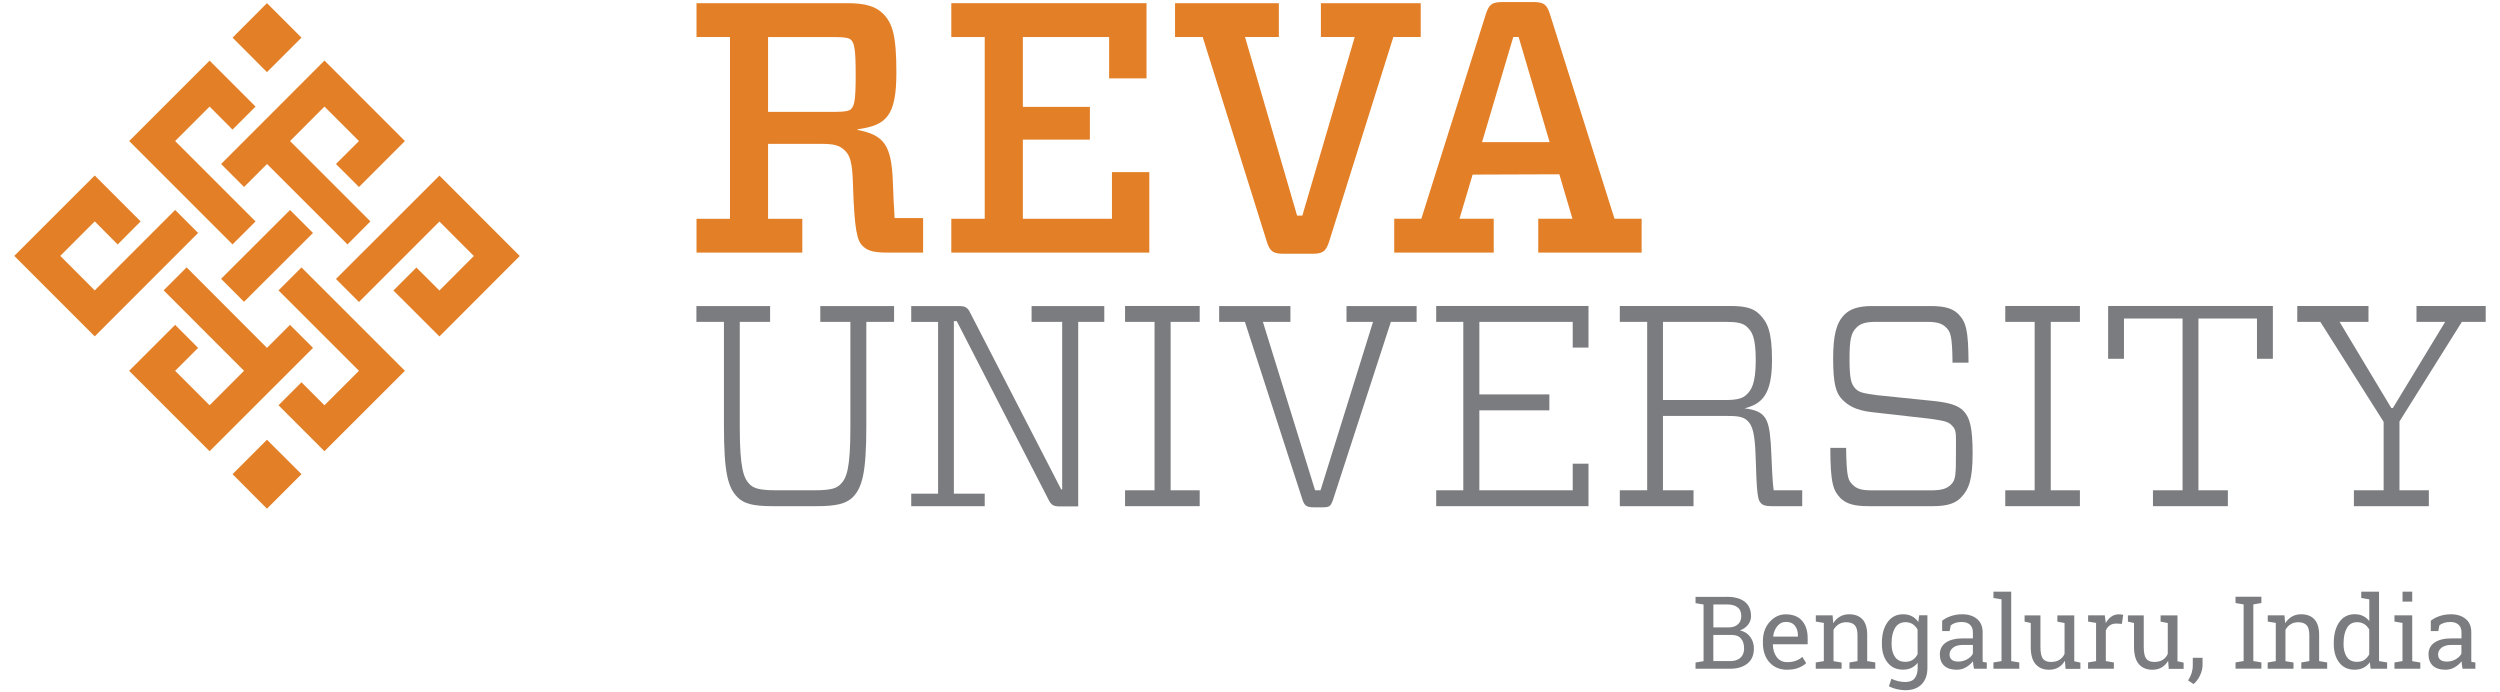 <svg width="130" height="36" viewBox="0 0 130 36" fill="none" xmlns="http://www.w3.org/2000/svg">
<g clip-path="url(#clip0_1252_34617)">
<mask id="mask0_1252_34617" style="mask-type:luminance" maskUnits="userSpaceOnUse" x="-14" y="-7" width="158" height="50">
<path d="M143.546 -6.545H-13.545V42.545H143.546V-6.545Z" fill="white"/>
</mask>
<g mask="url(#mask0_1252_34617)">
<mask id="mask1_1252_34617" style="mask-type:luminance" maskUnits="userSpaceOnUse" x="-14" y="-7" width="158" height="50">
<path d="M143.546 -6.545H-13.545V42.545H143.546V-6.545Z" fill="white"/>
</mask>
<g mask="url(#mask1_1252_34617)">
<path d="M112.743 34.361C112.656 34.511 112.544 34.625 112.405 34.707C112.269 34.786 112.111 34.827 111.931 34.827C111.628 34.827 111.393 34.732 111.224 34.538C111.055 34.344 110.968 34.042 110.968 33.633V32.395L110.652 32.324V31.999H111.475V33.644C111.475 33.941 111.519 34.143 111.606 34.255C111.693 34.366 111.83 34.421 112.015 34.421C112.201 34.421 112.345 34.385 112.46 34.312C112.577 34.238 112.664 34.137 112.724 34.001V32.397L112.351 32.326V32.002H113.229V34.385L113.548 34.456V34.781H112.776L112.743 34.369V34.361ZM108.582 32.321V31.996H109.449L109.501 32.4C109.577 32.258 109.675 32.146 109.79 32.065C109.907 31.983 110.035 31.945 110.188 31.945C110.226 31.945 110.267 31.947 110.311 31.953C110.352 31.961 110.384 31.966 110.406 31.972L110.338 32.441L110.052 32.425C109.918 32.425 109.806 32.455 109.713 32.517C109.623 32.58 109.553 32.667 109.503 32.782V34.377L109.921 34.448V34.773H108.579V34.448L108.996 34.377V32.392L108.579 32.321H108.582ZM107.373 34.361C107.286 34.511 107.174 34.625 107.035 34.707C106.896 34.786 106.738 34.827 106.558 34.827C106.255 34.827 106.021 34.732 105.852 34.538C105.683 34.344 105.598 34.042 105.598 33.633V32.395L105.279 32.324V31.999H106.103V33.644C106.103 33.941 106.146 34.143 106.233 34.255C106.321 34.366 106.457 34.421 106.643 34.421C106.828 34.421 106.973 34.385 107.09 34.312C107.207 34.238 107.297 34.137 107.357 34.001V32.397L106.983 32.326V32.002H107.862V34.385L108.181 34.456V34.781H107.409L107.376 34.369L107.373 34.361ZM103.659 31.094V30.766H104.583V34.377L105.003 34.448V34.773H103.659V34.448L104.079 34.377V31.165L103.659 31.094ZM101.832 34.402C101.998 34.402 102.153 34.361 102.293 34.282C102.432 34.203 102.53 34.107 102.59 33.993V33.537H102.05C101.843 33.537 101.679 33.586 101.559 33.679C101.439 33.775 101.376 33.892 101.376 34.028C101.376 34.151 101.414 34.244 101.491 34.306C101.564 34.372 101.679 34.402 101.832 34.402ZM102.647 34.773C102.631 34.696 102.62 34.628 102.612 34.571C102.601 34.511 102.598 34.451 102.593 34.388C102.494 34.514 102.372 34.617 102.224 34.702C102.077 34.786 101.924 34.827 101.755 34.827C101.466 34.827 101.248 34.756 101.098 34.617C100.945 34.475 100.872 34.276 100.872 34.02C100.872 33.764 100.978 33.554 101.191 33.409C101.403 33.267 101.695 33.196 102.069 33.196H102.59V32.872C102.59 32.708 102.538 32.58 102.437 32.484C102.333 32.389 102.192 32.343 102.006 32.343C101.881 32.343 101.766 32.359 101.671 32.392C101.575 32.425 101.499 32.468 101.436 32.525L101.382 32.817H100.992V32.277C101.12 32.176 101.273 32.097 101.453 32.035C101.633 31.974 101.829 31.942 102.039 31.942C102.355 31.942 102.609 32.024 102.803 32.184C102.999 32.343 103.097 32.575 103.097 32.874V34.317L103.105 34.421L103.313 34.448V34.773H102.65H102.647ZM98.362 33.488C98.362 33.769 98.422 33.99 98.54 34.162C98.66 34.331 98.837 34.415 99.08 34.415C99.233 34.415 99.361 34.38 99.462 34.312C99.565 34.244 99.65 34.145 99.715 34.017V32.738C99.653 32.621 99.565 32.525 99.462 32.457C99.358 32.386 99.23 32.354 99.085 32.354C98.843 32.354 98.662 32.455 98.54 32.656C98.422 32.858 98.362 33.117 98.362 33.434V33.488ZM97.858 33.434C97.858 32.986 97.956 32.626 98.153 32.354C98.346 32.081 98.616 31.942 98.96 31.942C99.134 31.942 99.29 31.974 99.421 32.045C99.552 32.114 99.661 32.212 99.751 32.343L99.797 31.994H100.225V34.734C100.225 35.094 100.124 35.378 99.925 35.583C99.723 35.79 99.44 35.891 99.069 35.891C98.935 35.891 98.791 35.872 98.632 35.836C98.48 35.801 98.341 35.749 98.223 35.686L98.354 35.294C98.45 35.343 98.559 35.384 98.69 35.416C98.818 35.446 98.943 35.465 99.063 35.465C99.29 35.465 99.456 35.403 99.56 35.275C99.663 35.149 99.718 34.969 99.718 34.732V34.467C99.628 34.582 99.519 34.672 99.393 34.732C99.268 34.792 99.123 34.822 98.957 34.822C98.613 34.822 98.349 34.699 98.153 34.451C97.956 34.206 97.858 33.881 97.858 33.483V33.428V33.434ZM94.422 34.448L94.839 34.377V32.392L94.422 32.321V31.996H95.294L95.33 32.408C95.42 32.261 95.537 32.146 95.676 32.065C95.815 31.983 95.973 31.942 96.153 31.942C96.451 31.942 96.685 32.029 96.849 32.206C97.013 32.384 97.094 32.654 97.094 33.019V34.377L97.514 34.448V34.773H96.172V34.448L96.59 34.377V33.03C96.59 32.785 96.541 32.61 96.445 32.509C96.347 32.405 96.197 32.356 96.001 32.356C95.856 32.356 95.725 32.392 95.613 32.463C95.502 32.534 95.412 32.629 95.343 32.749V34.38L95.763 34.451V34.775H94.419V34.451L94.422 34.448ZM92.859 32.34C92.69 32.34 92.545 32.411 92.425 32.553C92.305 32.694 92.232 32.877 92.204 33.093L92.21 33.104H93.492V33.035C93.492 32.836 93.44 32.67 93.333 32.536C93.227 32.403 93.069 32.337 92.859 32.337M92.935 34.827C92.551 34.827 92.243 34.699 92.013 34.443C91.784 34.184 91.672 33.851 91.672 33.439V33.325C91.672 32.929 91.79 32.599 92.024 32.337C92.262 32.075 92.537 31.945 92.859 31.945C93.233 31.945 93.516 32.059 93.71 32.283C93.903 32.509 93.999 32.809 93.999 33.185V33.502H92.196L92.188 33.513C92.193 33.78 92.262 34.001 92.392 34.173C92.521 34.344 92.703 34.432 92.938 34.432C93.11 34.432 93.26 34.407 93.388 34.358C93.516 34.309 93.628 34.244 93.721 34.156L93.92 34.484C93.822 34.579 93.688 34.661 93.524 34.726C93.361 34.792 93.164 34.825 92.935 34.825M127.239 34.402C127.408 34.402 127.561 34.361 127.697 34.282C127.836 34.203 127.934 34.107 127.994 33.993V33.537H127.454C127.25 33.537 127.083 33.586 126.961 33.679C126.843 33.775 126.781 33.892 126.781 34.028C126.781 34.151 126.819 34.244 126.895 34.306C126.972 34.372 127.086 34.402 127.236 34.402M128.054 34.773C128.041 34.696 128.027 34.628 128.019 34.571C128.011 34.511 128.005 34.451 128.003 34.388C127.904 34.514 127.784 34.617 127.637 34.702C127.49 34.786 127.334 34.827 127.168 34.827C126.879 34.827 126.661 34.756 126.508 34.617C126.358 34.475 126.282 34.276 126.282 34.02C126.282 33.764 126.388 33.554 126.601 33.409C126.816 33.267 127.108 33.196 127.476 33.196H127.997V32.872C127.997 32.708 127.948 32.58 127.844 32.484C127.741 32.389 127.599 32.343 127.416 32.343C127.288 32.343 127.176 32.359 127.081 32.392C126.983 32.425 126.906 32.468 126.846 32.525L126.792 32.817H126.402V32.277C126.53 32.176 126.68 32.097 126.863 32.035C127.043 31.974 127.236 31.942 127.449 31.942C127.763 31.942 128.019 32.024 128.215 32.184C128.412 32.343 128.507 32.575 128.507 32.874V34.317L128.515 34.421L128.72 34.448V34.773H128.057H128.054ZM125.436 31.282H124.932V30.766H125.436V31.282ZM124.512 34.448L124.929 34.377V32.392L124.512 32.321V31.996H125.436V34.38L125.856 34.451V34.775H124.512V34.451V34.448ZM121.863 33.488C121.863 33.769 121.921 33.99 122.035 34.162C122.15 34.331 122.327 34.415 122.567 34.415C122.717 34.415 122.843 34.383 122.946 34.315C123.05 34.246 123.134 34.148 123.2 34.025V32.735C123.134 32.618 123.05 32.525 122.946 32.457C122.843 32.389 122.717 32.354 122.573 32.354C122.33 32.354 122.153 32.455 122.041 32.654C121.923 32.855 121.866 33.114 121.866 33.434V33.488H121.863ZM123.23 34.44C123.137 34.568 123.028 34.661 122.894 34.726C122.763 34.792 122.611 34.825 122.439 34.825C122.098 34.825 121.833 34.702 121.643 34.456C121.452 34.211 121.356 33.889 121.356 33.485V33.431C121.356 32.984 121.452 32.624 121.643 32.351C121.833 32.078 122.101 31.939 122.444 31.939C122.608 31.939 122.755 31.969 122.881 32.032C123.006 32.092 123.115 32.182 123.203 32.296V31.165L122.785 31.094V30.766H123.71V34.377L124.13 34.448V34.773H123.271L123.233 34.44H123.23ZM117.923 34.448L118.34 34.377V32.392L117.923 32.321V31.996H118.793L118.828 32.408C118.921 32.261 119.038 32.146 119.177 32.065C119.316 31.983 119.474 31.942 119.654 31.942C119.954 31.942 120.186 32.029 120.35 32.206C120.513 32.384 120.595 32.654 120.595 33.019V34.377L121.013 34.448V34.773H119.668V34.448L120.085 34.377V33.03C120.085 32.785 120.039 32.61 119.941 32.509C119.845 32.405 119.698 32.356 119.499 32.356C119.352 32.356 119.223 32.392 119.112 32.463C119 32.534 118.91 32.629 118.844 32.749V34.38L119.262 34.451V34.775H117.92V34.451L117.923 34.448ZM116.248 31.358V31.031H117.593V31.358L117.173 31.429V34.374L117.593 34.445V34.77H116.248V34.445L116.668 34.374V31.429L116.248 31.358ZM114.533 34.587C114.533 34.754 114.489 34.931 114.404 35.114C114.323 35.296 114.208 35.449 114.066 35.572L113.78 35.381C113.862 35.258 113.922 35.133 113.963 35.005C114.003 34.876 114.025 34.74 114.025 34.596V34.205H114.533V34.587ZM89.093 32.624H89.935C90.118 32.618 90.265 32.564 90.377 32.46C90.489 32.359 90.546 32.215 90.546 32.035C90.546 31.833 90.483 31.68 90.355 31.582C90.23 31.481 90.047 31.432 89.807 31.432H89.095V32.624H89.093ZM89.093 33.019V34.377H89.965C90.197 34.377 90.374 34.32 90.502 34.205C90.628 34.091 90.693 33.93 90.693 33.72C90.693 33.51 90.642 33.327 90.532 33.205C90.426 33.079 90.263 33.016 90.042 33.016H89.093V33.019ZM89.807 31.034C90.197 31.034 90.502 31.118 90.723 31.287C90.942 31.454 91.053 31.707 91.053 32.045C91.053 32.209 91.002 32.359 90.895 32.49C90.789 32.621 90.65 32.719 90.478 32.782C90.702 32.831 90.879 32.94 91.007 33.114C91.138 33.289 91.203 33.488 91.203 33.72C91.203 34.061 91.092 34.323 90.868 34.503C90.644 34.683 90.344 34.775 89.965 34.775H88.168V34.451L88.585 34.38V31.434L88.168 31.364V31.036H89.804L89.807 31.034Z" fill="#7B7C7F"/>
<path d="M0.742 13.306L4.926 17.49L10.301 12.114L9.107 10.917L4.926 15.101L3.134 13.306L4.926 11.512L6.118 12.712L7.312 11.512L4.926 9.125L0.742 13.306Z" fill="#E37F26"/>
<path d="M27.028 13.312L22.85 17.495L20.458 15.106L21.652 13.912L22.85 15.106L24.639 13.312L22.85 11.52L18.666 15.704L17.469 14.506L22.85 9.131L27.028 13.312Z" fill="#E37F26"/>
<path d="M6.718 7.334L10.899 3.153L13.288 5.542L12.091 6.739L10.899 5.542L9.107 7.334L13.288 11.515L12.091 12.709L6.718 7.334Z" fill="#E37F26"/>
<path d="M21.055 19.282L16.871 23.463L14.482 21.074L15.677 19.879L16.871 21.074L18.666 19.282L14.482 15.101L15.677 13.906L21.055 19.282Z" fill="#E37F26"/>
<path d="M11.499 8.528L12.691 9.723L13.885 8.528L18.069 12.709L19.261 11.512L15.083 7.334L16.872 5.542L18.666 7.334L17.469 8.528L18.666 9.723L21.055 7.334L16.872 3.15L11.499 8.528Z" fill="#E37F26"/>
<path d="M13.882 18.09L9.704 13.904L8.509 15.098L12.69 19.282L10.899 21.074L9.107 19.282L10.301 18.09L9.107 16.893L6.715 19.282L10.899 23.463L16.277 18.09L15.079 16.893L13.882 18.09Z" fill="#E37F26"/>
<path d="M15.082 10.919L11.496 14.499L12.689 15.694L16.275 12.114L15.082 10.919Z" fill="#E37F26"/>
<path d="M12.093 1.958L13.882 3.75L15.677 1.958L13.882 0.164L12.093 1.958Z" fill="#E37F26"/>
<path d="M12.093 24.657L13.882 26.452L15.677 24.657L13.882 22.866L12.093 24.657Z" fill="#E37F26"/>
<path d="M43.446 5.817C43.981 5.817 44.166 5.76 44.256 5.67C44.425 5.501 44.496 5.225 44.496 3.892C44.496 2.558 44.425 2.245 44.256 2.075C44.163 1.985 43.978 1.928 43.446 1.928H39.939V5.817H43.446ZM46.517 11.34H48.001V13.135H46.124C45.35 13.135 45.072 13.006 44.851 12.783C44.572 12.502 44.425 12.003 44.349 9.447C44.313 8.408 44.185 8.075 43.942 7.835C43.645 7.538 43.331 7.481 42.682 7.481H39.939V11.376H41.72V13.135H36.219V11.376H37.959V1.925H36.219V0.166H44.092C44.943 0.166 45.516 0.316 45.909 0.701C46.411 1.203 46.612 1.833 46.612 3.777C46.612 6.057 46.075 6.515 44.594 6.723V6.758C45.969 7.023 46.353 7.538 46.427 9.428C46.446 10.001 46.484 10.762 46.52 11.34" fill="#E37F26"/>
<path d="M49.468 0.166V1.925H51.206V11.376H49.468V13.135H59.764V8.951H57.822V11.376H53.188V7.26H56.674V5.558H53.188V1.925H57.675V4.075H59.619V0.166H49.468Z" fill="#E37F26"/>
<path d="M61.102 1.925V0.166H66.5V1.925H64.741L67.449 11.212H67.722L70.446 1.925H68.687V0.166H73.877V1.925H72.453L69.115 12.562C68.946 13.08 68.782 13.195 68.226 13.195H66.764C66.205 13.195 66.036 13.083 65.873 12.562L62.54 1.925H61.105H61.102Z" fill="#E37F26"/>
<path d="M77.066 7.391H80.581L78.969 1.923H78.691L77.066 7.391ZM72.5 13.134V11.373H73.91L77.264 0.736C77.431 0.215 77.594 0.106 78.154 0.106H79.708C80.264 0.106 80.434 0.215 80.597 0.736L83.954 11.373H85.365V13.134H79.989V11.373H81.767L81.085 9.063C79.954 9.063 77.766 9.079 76.577 9.079L75.893 11.375H77.674V13.137H72.503L72.5 13.134Z" fill="#E37F26"/>
<path d="M42.655 16.737V15.914H46.492V16.737H45.049V22.143C45.049 24.564 44.842 25.353 44.337 25.863C43.996 26.187 43.503 26.321 42.472 26.321H40.17C39.145 26.321 38.681 26.187 38.356 25.863C37.849 25.355 37.645 24.581 37.645 22.143V16.737H36.213V15.914H40.045V16.737H38.468V22.203C38.468 24.376 38.673 24.87 38.984 25.184C39.18 25.377 39.45 25.494 40.339 25.494H42.363C43.257 25.494 43.508 25.377 43.705 25.184C44.029 24.859 44.22 24.376 44.22 22.203V16.737H42.652H42.655Z" fill="#7B7C7F"/>
<path d="M55.233 16.737H53.643V15.914H57.423V16.737H56.067V26.334H55.102C54.777 26.334 54.655 26.25 54.524 25.983L49.751 16.699H49.601V25.672H51.205V26.324H47.384V25.672H48.78V16.74H47.384V15.916H49.874C50.198 15.916 50.316 15.99 50.452 16.268L55.181 25.448H55.233V16.74V16.737Z" fill="#7B7C7F"/>
<path d="M58.503 15.911V16.737H60.036V25.495H58.503V26.321H62.384V25.495H60.873V16.737H62.384V15.911H58.503Z" fill="#7B7C7F"/>
<path d="M63.396 16.737V15.914H67.102V16.737H65.671L68.384 25.494H68.668L71.398 16.737H70.018V15.914H73.664V16.737H72.325L69.32 25.98C69.189 26.351 69.126 26.381 68.725 26.381H68.322C67.937 26.381 67.831 26.291 67.727 25.98L64.735 16.737H63.396Z" fill="#7B7C7F"/>
<path d="M74.682 15.911V16.737H76.092V25.495H74.682V26.321H82.602V24.112H81.781V25.495H76.926V21.338H80.567V20.509H76.926V16.737H81.781V18.074H82.602V15.911H74.682Z" fill="#7B7C7F"/>
<path d="M89.722 20.801C90.33 20.801 90.625 20.719 90.832 20.509C91.04 20.299 91.299 20.002 91.299 18.736C91.299 17.471 91.078 17.231 90.851 17.005C90.644 16.797 90.317 16.737 89.752 16.737H86.474V20.801H89.722ZM92.229 25.495H93.715V26.321H92.122C91.828 26.321 91.678 26.277 91.574 26.171C91.408 26.005 91.35 25.784 91.29 23.662C91.247 22.47 91.11 22.129 90.892 21.903C90.652 21.649 90.325 21.627 89.684 21.627H86.474V25.495H88.064V26.321H84.23V25.495H85.653V16.737H84.23V15.911H89.968C90.731 15.911 91.176 16.015 91.503 16.355C91.907 16.759 92.144 17.234 92.144 18.72C92.144 20.506 91.637 20.997 90.715 21.235L90.939 21.265C91.901 21.458 92.038 21.856 92.111 23.643C92.169 25.009 92.188 25.132 92.231 25.492" fill="#7B7C7F"/>
<path d="M101.97 25.874C101.7 26.157 101.289 26.321 100.514 26.321H97.168C96.423 26.321 96.022 26.204 95.711 25.909C95.34 25.519 95.177 25.178 95.177 23.288H95.998C96.017 24.895 96.12 24.987 96.344 25.211C96.551 25.424 96.819 25.497 97.323 25.497H100.438C100.975 25.497 101.242 25.407 101.449 25.2C101.7 24.96 101.709 24.671 101.709 23.572C101.709 22.473 101.749 22.375 101.482 22.107C101.289 21.914 101.062 21.878 100.353 21.774L97.356 21.434C96.45 21.338 96.066 21.044 95.801 20.779C95.471 20.446 95.324 19.972 95.324 18.646C95.324 17.427 95.488 16.789 95.913 16.358C96.2 16.077 96.603 15.914 97.359 15.914H100.378C101.122 15.914 101.526 16.031 101.834 16.331C102.235 16.745 102.355 17.163 102.363 18.859H101.531C101.515 17.444 101.43 17.261 101.19 17.021C100.98 16.814 100.713 16.737 100.209 16.737H97.547C97.007 16.737 96.74 16.827 96.535 17.035C96.262 17.302 96.175 17.648 96.175 18.636C96.175 19.721 96.262 19.988 96.502 20.228C96.693 20.419 96.955 20.46 97.637 20.553L100.539 20.85C101.384 20.937 101.815 21.087 102.09 21.355C102.426 21.698 102.576 22.219 102.576 23.575C102.576 24.93 102.382 25.459 101.965 25.876" fill="#7B7C7F"/>
<path d="M125.657 15.911V16.737H127.148L124.427 21.221H124.35L121.658 16.737H123.161V15.911H119.458V16.737H120.658L123.949 21.936V25.495H122.403V26.321H126.3V25.495H124.773V21.916L128.016 16.737H129.257V15.911H125.657Z" fill="#7B7C7F"/>
<path d="M109.623 15.911V18.657H110.446V16.563H113.493V25.495H111.954V26.321H115.849V25.495H114.319V16.563H117.363V18.657H118.189V15.911H109.623Z" fill="#7B7C7F"/>
<path d="M104.274 15.911V16.737H105.802V25.495H104.274V26.321H108.155V25.495H106.639V16.737H108.155V15.911H104.274Z" fill="#7B7C7F"/>
</g>
</g>
</g>
<defs>
<clipPath id="clip0_1252_34617">
<rect width="128.727" height="36" fill="white" transform="translate(0.636)"/>
</clipPath>
</defs>
</svg>
